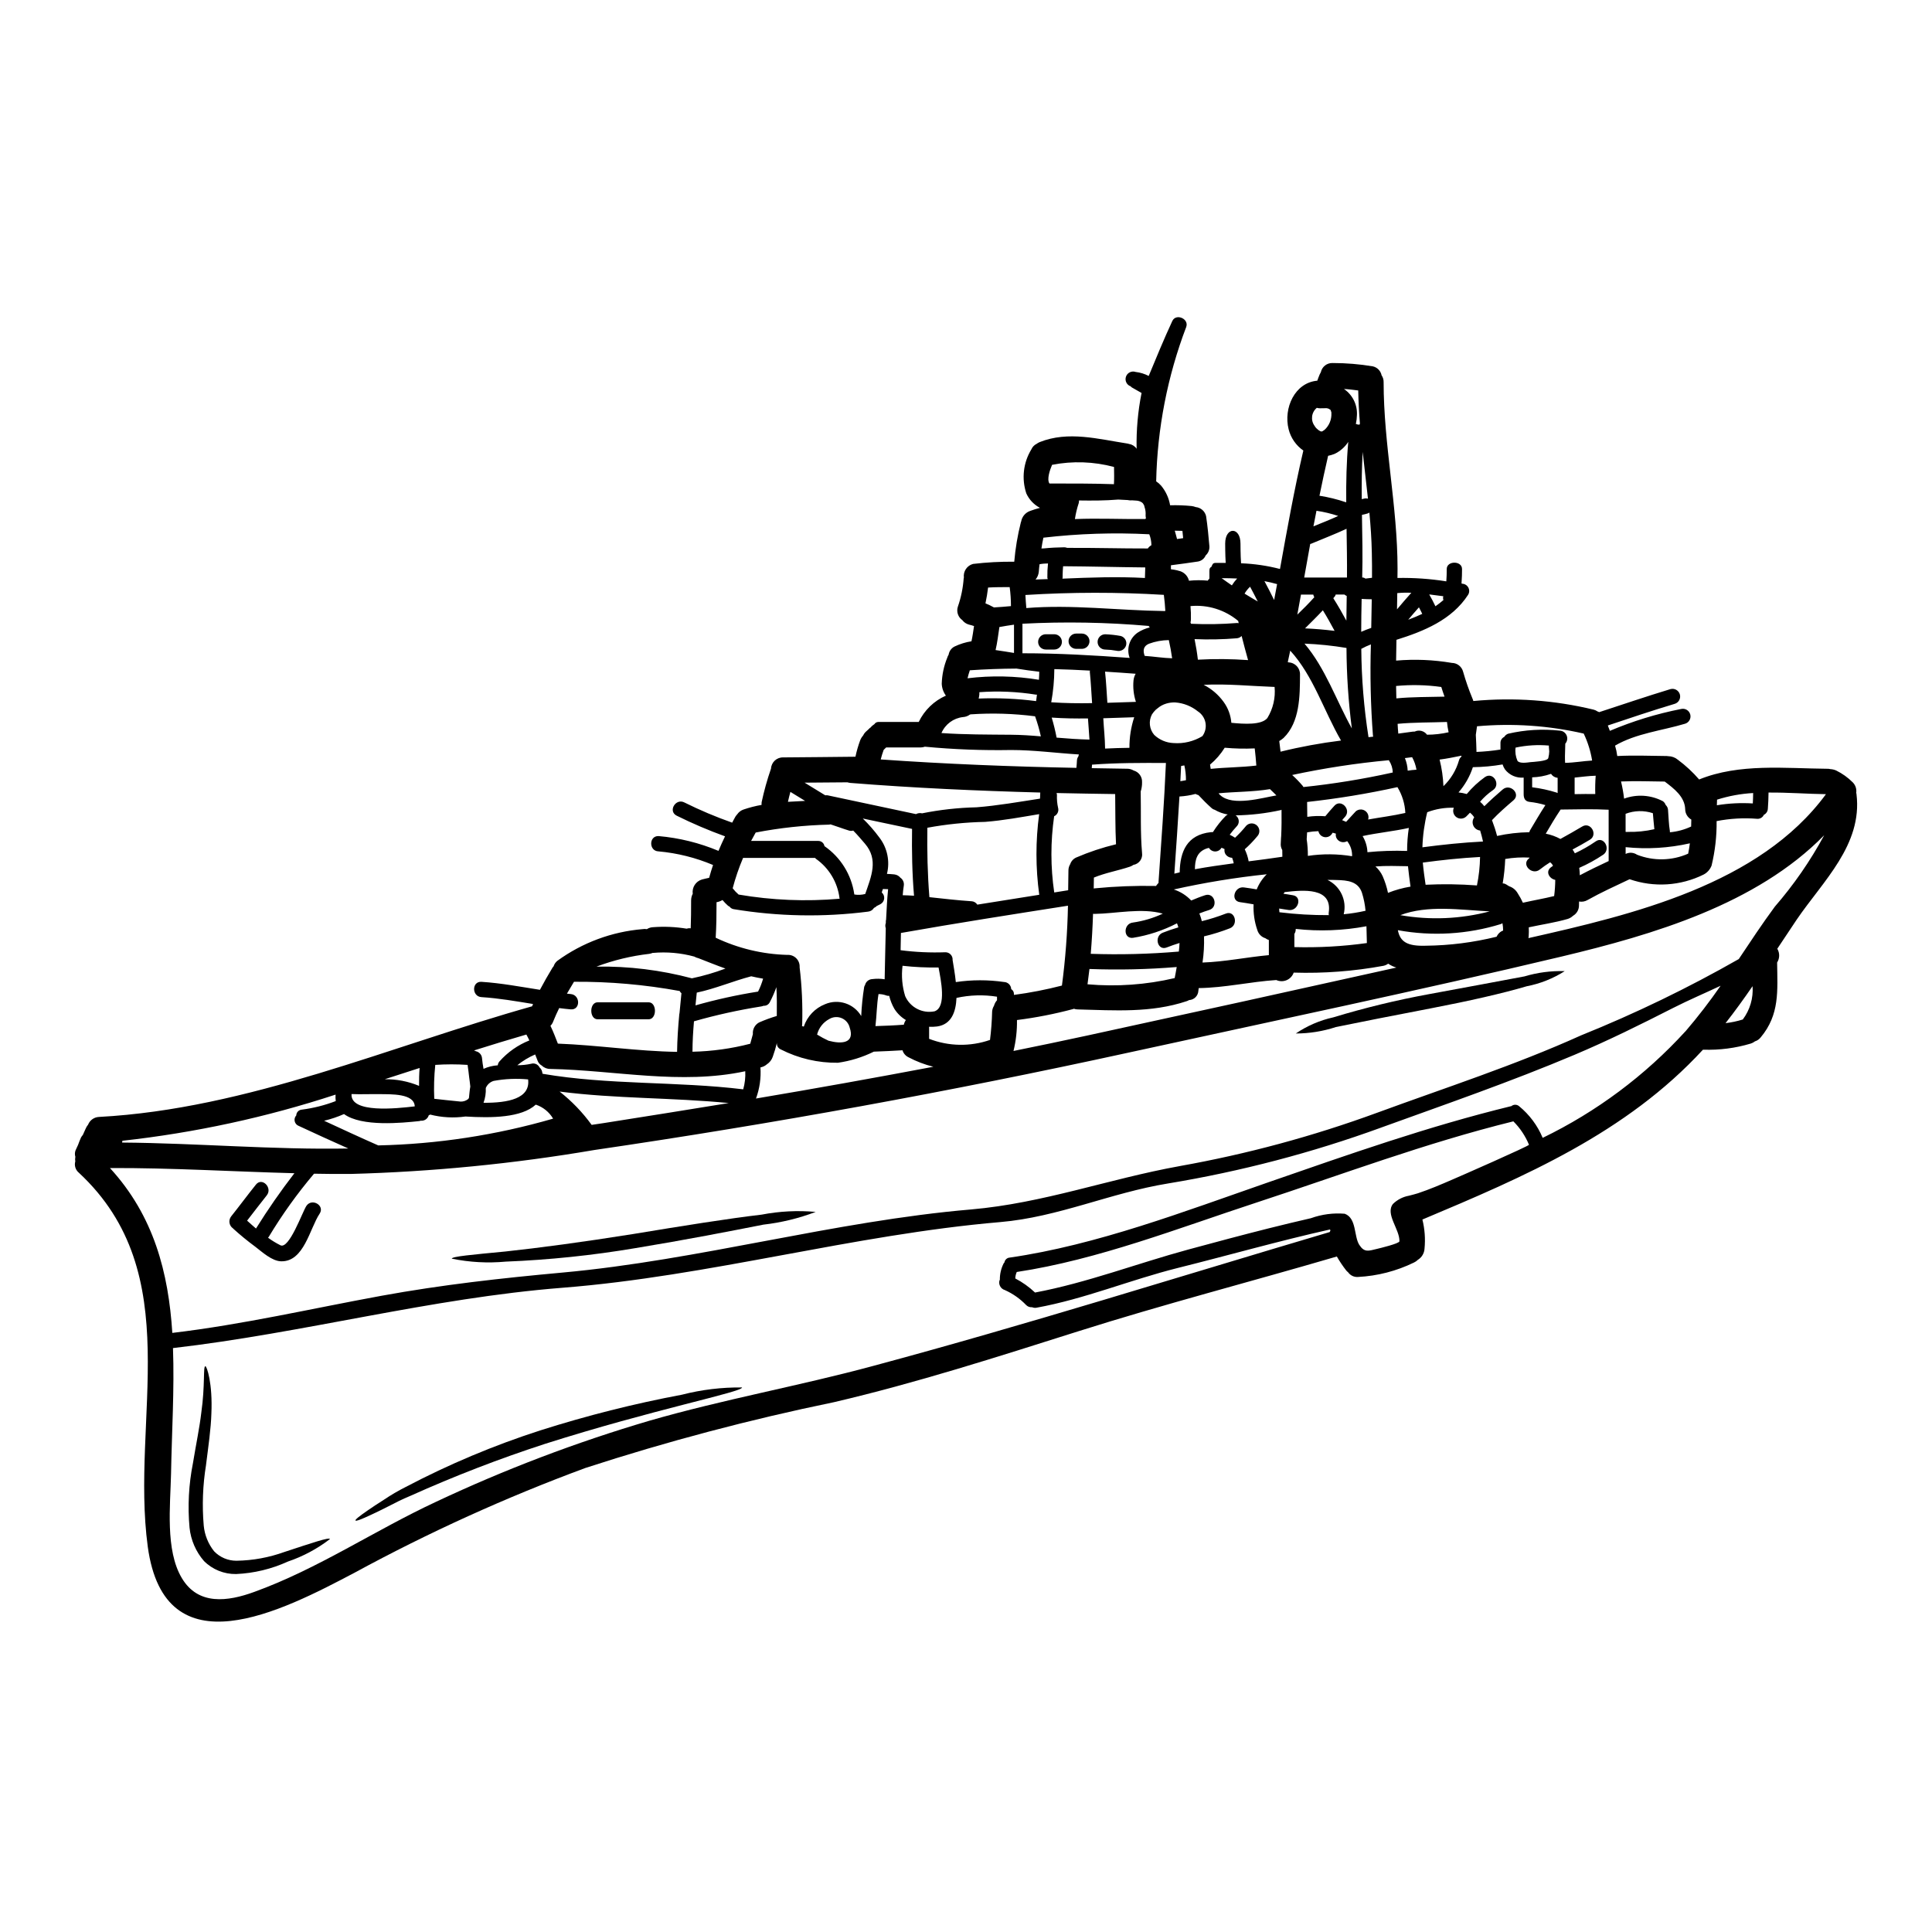 <?xml version="1.0" encoding="UTF-8"?>
<!-- Uploaded to: SVG Repo, www.svgrepo.com, Generator: SVG Repo Mixer Tools -->
<svg fill="#000000" width="800px" height="800px" version="1.1" viewBox="144 144 512 512" xmlns="http://www.w3.org/2000/svg">
 <g>
  <path d="m496.26 252.38c-0.215-0.098-0.445-0.168-0.676-0.207-0.18 0.023-1.18 0-1.441 0.023v0.004c-0.398 0.031-0.797-0.008-1.18-0.117-1.43 1.188-1.684 3.281-0.586 4.777 0.145 0.27 0.336 0.516 0.566 0.719 0.195 0.145 0.383 0.305 0.562 0.473 0.148 0.07 0.289 0.152 0.422 0.246 0.09 0.023 0.18 0.023 0.246 0.043h0.141c0.055-0.016 0.109-0.039 0.156-0.066 0.223-0.133 0.492-0.34 0.539-0.359l0.004 0.004c1.23-1.121 1.898-2.731 1.82-4.394v-0.176-0.047c-0.043-0.18-0.098-0.352-0.16-0.52-0.027-0.055-0.055-0.109-0.086-0.16-0.023-0.043-0.07-0.066-0.113-0.109-0.043 0.023-0.328-0.133-0.215-0.133zm139.73 102.09c1.641 13.418-8.918 23.059-15.855 33.254-1.707 2.543-3.422 5.117-5.117 7.68 0 0.02 0 0.02-0.023 0.043h0.004c0.027 0.023 0.051 0.055 0.066 0.09 0.613 1.113 0.57 2.469-0.109 3.543v0.023c0.09 7.449 0.719 13.777-4.367 19.832h-0.004c-0.383 0.492-0.91 0.852-1.508 1.035-0.328 0.262-0.703 0.461-1.105 0.586-4.055 1.215-8.285 1.762-12.516 1.625h-0.156c-20.309 22.066-47.23 33.617-74.348 45.008 0.625 2.523 0.816 5.133 0.562 7.723-0.07 1.211-0.727 2.312-1.758 2.949-0.301 0.297-0.652 0.543-1.039 0.723-4.637 2.262-9.68 3.562-14.832 3.824-1.043 0.078-2.043-0.402-2.637-1.258-0.184-0.137-0.352-0.297-0.492-0.473-0.914-1.172-1.742-2.406-2.481-3.691-22.828 6.691-45.887 12.648-68.559 19.832-21.41 6.777-42.848 13.668-64.711 18.777-22.277 4.586-44.285 10.41-65.914 17.449-21 7.766-41.414 17.027-61.086 27.719-19.203 10.133-50.344 26.32-54.848-6.91-4.594-34.043 10.629-72.23-18.258-99.07-0.887-0.73-1.258-1.914-0.945-3.016-0.027-0.164-0.043-0.332-0.047-0.496 0-0.246 0.047-0.473 0.066-0.699v-0.004c-0.176-0.559-0.16-1.156 0.047-1.707 0.199-0.473 0.43-0.969 0.672-1.465 0.227-0.652 0.496-1.309 0.789-1.969v0.004c0.129-0.238 0.289-0.457 0.473-0.656 0.246-0.539 0.496-1.059 0.695-1.551 0.168-0.426 0.402-0.824 0.695-1.18 0.484-1.203 1.633-2.008 2.93-2.047 39.402-2.117 77.094-18.734 114.74-29.316 0.07-0.203 0.156-0.395 0.246-0.609-4.547-0.742-9.055-1.531-13.664-1.824-2.59-0.156-2.613-4.211 0-4.055 5.223 0.34 10.336 1.309 15.492 2.117 1.059-2.004 2.184-3.965 3.352-5.902h0.004c0.082-0.113 0.172-0.227 0.27-0.332 0.184-0.578 0.535-1.09 1.012-1.465 6.602-4.797 14.387-7.691 22.52-8.375 0.391-0.07 0.789-0.07 1.18 0 0.477-0.309 1.027-0.488 1.598-0.516 2.992-0.23 6-0.098 8.961 0.391 0.34-0.117 0.703-0.152 1.059-0.109 0.09-2.344 0.109-4.723 0.109-7.41h0.004c0-0.605 0.145-1.199 0.426-1.73-0.234-1.691 0.801-3.297 2.434-3.785 0.629-0.18 1.281-0.293 1.914-0.449 0.316-1.125 0.652-2.273 1.035-3.402v0.004c-4.598-1.941-9.465-3.156-14.434-3.606-2.609-0.066-2.609-4.144 0-4.055 5.461 0.48 10.816 1.801 15.875 3.918 0.543-1.305 1.125-2.586 1.734-3.848v-0.004c-4.371-1.582-8.648-3.406-12.812-5.473-2.363-1.18-0.293-4.684 2.027-3.512v0.004c4.109 2.043 8.344 3.832 12.676 5.356 0.297-0.516 0.543-1.059 0.836-1.551h-0.004c0.156-0.238 0.328-0.465 0.52-0.676 0.41-0.594 1.004-1.039 1.691-1.262 1.547-0.523 3.137-0.934 4.75-1.215-0.016-0.25-0.008-0.496 0.02-0.742 0.641-2.984 1.461-5.926 2.457-8.809 0-0.02 0-0.043 0.023-0.043 0.082-1.703 1.512-3.035 3.219-2.992 6.391-0.023 12.766-0.133 19.16-0.18v-0.004c0.305-1.461 0.719-2.898 1.234-4.297 0.18-0.48 0.445-0.926 0.789-1.309 0.152-0.34 0.367-0.656 0.629-0.922l0.789-0.719c0.023 0 0.812-0.855 0.395-0.293h-0.004c0.332-0.426 0.73-0.793 1.184-1.082 0.211-0.348 0.582-0.566 0.988-0.586h10.766-0.004c1.492-3.109 4.047-5.586 7.203-6.981-0.672-0.918-1.055-2.012-1.102-3.148 0.07-2.375 0.566-4.715 1.465-6.914 0.078-0.277 0.199-0.543 0.359-0.785 0.145-0.926 0.719-1.73 1.555-2.16 1.426-0.684 2.941-1.152 4.5-1.398 0.293-1.328 0.473-2.68 0.676-4.031-0.395-0.133-0.812-0.27-1.375-0.395h0.004c-0.691-0.191-1.301-0.605-1.734-1.18-1.129-0.793-1.605-2.231-1.184-3.543 0.848-2.434 1.367-4.969 1.551-7.539 0.023-0.07 0.023-0.113 0.047-0.18l0.004-0.004c-0.215-1.645 0.824-3.195 2.43-3.625 3.625-0.43 7.269-0.625 10.918-0.586 0.297-3.5 0.879-6.973 1.738-10.379 0-0.09 0.066-0.156 0.09-0.246 0.219-1.336 1.164-2.438 2.453-2.859 0.836-0.316 1.688-0.562 2.543-0.789v0.004c-1.602-0.836-2.879-2.184-3.625-3.828-1.293-3.894-0.809-8.16 1.328-11.66 0.277-0.652 0.781-1.18 1.418-1.488 0.242-0.184 0.508-0.332 0.785-0.449 7.586-3.039 15.625-0.789 23.367 0.395h0.004c0.133 0.023 0.266 0.062 0.391 0.113 0.793 0.129 1.496 0.586 1.938 1.258-0.102-4.961 0.336-9.922 1.309-14.789-0.855-0.473-1.711-0.969-2.566-1.465-0.125-0.074-0.234-0.176-0.316-0.297-1.055-0.359-1.613-1.508-1.25-2.562 0.359-1.051 1.508-1.613 2.562-1.25 1.207 0.141 2.383 0.5 3.465 1.059 2.023-4.883 4.031-9.77 6.258-14.562 0.969-2.094 4.461-0.605 3.691 1.555h0.004c-4.984 13.086-7.68 26.934-7.973 40.934 0.484 0.324 0.922 0.711 1.309 1.145 1.242 1.492 2.066 3.289 2.383 5.203 1.91-0.055 3.82 0.012 5.719 0.203 0.363 0.047 0.719 0.137 1.059 0.27 1.344 0.125 2.457 1.094 2.758 2.41 0.395 2.656 0.652 5.336 0.879 8.016l-0.004-0.004c0.051 0.906-0.312 1.785-0.988 2.391-0.359 0.855-1.133 1.469-2.047 1.621-2.391 0.34-4.75 0.695-7.16 0.988v1.059c0.535 0.059 1.07 0.148 1.598 0.273 0.133 0.027 0.266 0.062 0.395 0.113 1.371 0.258 2.465 1.297 2.789 2.656 1.668-0.176 3.352-0.184 5.023-0.023-0.066-0.18 0.395-0.395 0.395-0.629v-1.309c0-0.879-0.09-1.422 0.52-1.711 0.293-0.605 0.293-1.059 1.18-1.059h2.613c-0.137-2.047-0.137-5.117-0.137-5.117 0-4.504 4.055-4.504 4.055 0 0 0 0 3.195 0.156 5.223 3.481 0.129 6.938 0.633 10.312 1.508 1.891-10.492 3.758-20.984 6.191-31.387-1.938-1.344-3.324-3.344-3.898-5.629-1.418-5.609 1.621-12.363 7.59-12.879 0.203-0.543 0.395-1.105 0.629-1.645 0.094-0.207 0.199-0.41 0.316-0.605 0.309-1.473 1.645-2.504 3.148-2.434 3.559 0 7.113 0.293 10.625 0.879 1.172 0.262 2.082 1.184 2.324 2.363 0.367 0.535 0.555 1.172 0.539 1.82 0 16.57 3.691 32.828 3.691 49.445 0 0.812-0.023 1.645-0.023 2.453 4.336-0.082 8.668 0.219 12.949 0.898 0.086-1.102 0.109-2.203 0.109-3.262 0-2.25 4.055-2.25 4.055 0 0 1.078-0.023 2.434-0.137 3.805 0.047 0.039 0.102 0.07 0.16 0.086 0.691 0.02 1.324 0.406 1.648 1.02 0.328 0.609 0.297 1.352-0.074 1.934-4.301 6.621-11.711 9.637-18.98 11.91-0.047 1.848-0.07 3.668-0.09 5.512 4.93-0.43 9.891-0.223 14.77 0.609 1.422 0.012 2.652 0.984 2.996 2.363 0.688 2.406 1.512 4.773 2.473 7.082 0.098 0.211 0.176 0.43 0.23 0.656 10.688-1.008 21.469-0.234 31.902 2.293 0.359 0.098 0.703 0.258 1.016 0.473 0.152 0.047 0.305 0.109 0.445 0.18 6.297-2.051 12.543-4.188 18.871-6.102v0.004c1.082-0.301 2.199 0.332 2.5 1.414 0.297 1.082-0.336 2.203-1.418 2.5-5.949 1.777-11.809 3.758-17.676 5.719l0.539 1.422c6.074-2.578 12.395-4.516 18.867-5.789 1.062-0.262 2.137 0.371 2.43 1.422 0.293 1.055-0.305 2.148-1.344 2.473-6.148 1.848-12.988 2.543-18.578 5.809v0.004c0.273 0.898 0.469 1.82 0.586 2.754 4.394-0.223 8.758-0.043 13.125 0 0.133 0.004 0.266 0.016 0.395 0.043 0.93 0.008 1.832 0.344 2.543 0.945 2.062 1.527 3.953 3.281 5.633 5.227 10.629-4.328 22.785-2.93 34.02-2.836v-0.004c0.25-0.004 0.5 0.027 0.742 0.094 0.527 0.027 1.047 0.148 1.531 0.355 1.648 0.805 3.144 1.875 4.438 3.176 0.711 0.73 1.043 1.75 0.898 2.758 0.016 0.113 0.062 0.242 0.086 0.359zm-21.684 29.855v-0.004c5.059-5.824 9.461-12.191 13.129-18.977-17.969 18.324-45.348 26.371-69.598 32.152-38.277 9.117-76.891 17.176-115.35 25.586-46.672 10.191-93.66 18.754-140.96 25.68-21.363 3.644-42.957 5.766-64.621 6.348-3.219 0.023-6.465 0-9.684-0.066-4.453 5.262-8.473 10.871-12.023 16.777-0.066 0.09-0.133 0.109-0.176 0.18 1.035 0.758 2.137 1.426 3.285 2.004 2.316 1.18 5.809-8.781 6.887-10.426 1.441-2.16 4.957-0.133 3.516 2.051-2.637 3.938-4.121 12.766-10.203 12.629-2.434-0.047-5.066-2.5-6.863-3.871-2.027-1.492-3.973-3.086-5.832-4.777-0.023 0-0.023-0.043-0.043-0.066-0.508-0.34-0.852-0.875-0.949-1.477-0.098-0.602 0.059-1.215 0.43-1.699 2.227-2.789 4.328-5.648 6.574-8.441 1.621-2.047 4.484 0.836 2.863 2.863-1.754 2.203-3.469 4.457-5.203 6.691 0.789 0.695 1.531 1.395 2.363 2.094l-0.008-0.004c3.148-5.051 6.543-9.945 10.18-14.656-16.281-0.43-32.582-1.441-48.883-1.375 11.664 12.699 15.512 27.762 16.531 43.691 18.758-2.227 36.859-6.438 55.434-9.84 16.074-2.93 31.68-4.66 47.938-6.148 36.359-3.309 71.938-13.621 108.3-16.727 19.184-1.668 36.434-8.086 55.254-11.484v-0.004c17.828-3.172 35.348-7.906 52.348-14.137 18.035-6.621 36.543-12.594 54.062-20.512 14.371-5.789 28.332-12.543 41.789-20.219 3.102-4.652 6.184-9.312 9.52-13.84zm13.594-29.859c-4.859-0.066-10.062-0.473-15.219-0.43-0.023 1.422-0.066 2.883-0.18 4.277l-0.004 0.004c-0.023 0.695-0.43 1.32-1.055 1.621-0.301 0.672-0.98 1.09-1.711 1.059-3.613-0.297-7.254-0.09-10.809 0.605 0.043 3.965-0.402 7.922-1.332 11.777-0.387 1.031-1.137 1.879-2.113 2.387-6.106 3.027-13.172 3.473-19.613 1.238-3.758 1.777-7.543 3.492-11.145 5.512-0.676 0.402-1.477 0.539-2.25 0.395 0 0.336-0.023 0.672-0.023 0.988v-0.004c0.023 1.152-0.578 2.223-1.574 2.797-0.414 0.395-0.914 0.688-1.461 0.852-3.379 0.969-6.844 1.465-10.27 2.207v0.004c0.039 0.801 0.031 1.605-0.023 2.406-0.008 0.152-0.031 0.305-0.066 0.449 27.59-6.215 61.25-14.188 78.848-38.145zm-19.387 2.453c0.043-0.922 0.09-1.824 0.09-2.754-3.25 0.176-6.465 0.766-9.566 1.754-0.023 0.496-0.047 0.988-0.047 1.484 3.141-0.52 6.332-0.68 9.512-0.484zm-2.656 57.258c1.902-2.531 2.824-5.668 2.59-8.828-2.297 3.332-4.66 6.621-7.16 9.797 1.551-0.18 3.082-0.504 4.57-0.969zm-15.195 3.148c3.312-3.867 6.422-7.902 9.32-12.09-4.164 1.969-8.441 3.781-12.52 5.852-8.625 4.394-17.289 8.691-26.207 12.453-16.773 7.086-34.09 13.078-51.246 19.285v0.004c-18.328 6.672-37.234 11.629-56.477 14.805-15.246 2.477-29.023 8.914-44.477 10.234-38.965 3.328-77.023 14.344-116.02 17.406-34.945 2.754-68.488 11.977-103.19 15.984 0.395 10.922-0.316 22.203-0.516 33.324-0.18 8.309-1.574 20.219 2.859 27.625 4.328 7.297 12.16 6.238 19.184 3.672 16.887-6.102 31.973-16.348 48.203-23.891l0.004-0.004c18.238-8.586 37.109-15.758 56.445-21.453 19.637-5.676 39.754-9.234 59.434-14.562 40.504-10.875 80.688-23.551 120.93-35.461 0.051-0.137 0.109-0.27 0.184-0.395-0.027-0.098-0.055-0.199-0.094-0.293-13.578 3.043-26.863 6.844-40.348 10.203-12.594 3.148-24.656 8.219-37.441 10.535-0.398 0.074-0.812 0.027-1.18-0.133-0.578 0.055-1.148-0.152-1.559-0.562-1.613-1.684-3.539-3.039-5.668-3.988-1.066-0.32-1.688-1.422-1.418-2.5 0.02-0.066 0.086-0.133 0.109-0.223-0.02-1.527 0.336-3.035 1.035-4.394 0.051-0.074 0.109-0.145 0.18-0.199 0.109-0.703 0.691-1.234 1.398-1.285 23.102-3.332 46.402-12.273 68.398-19.906 21.453-7.434 42.43-14.852 64.469-20.223h0.066c0.594-0.5 1.461-0.5 2.051 0 2.746 2.242 4.894 5.125 6.258 8.398 14.285-6.922 27.117-16.496 37.82-28.219zm1.508-54.266c0.023-0.629 0.023-1.234 0.043-1.867-0.996-0.562-1.613-1.613-1.621-2.754-0.109-3.285-2.926-5.43-5.422-7.316-3.871-0.047-7.723-0.18-11.574-0.023h-0.004c0.363 1.5 0.633 3.019 0.809 4.551 3.367-1.238 7.094-0.992 10.27 0.672 0.348 0.242 0.605 0.59 0.746 0.992 0.367 0.34 0.594 0.809 0.629 1.309 0.156 1.891 0.18 3.781 0.496 5.652v-0.004c0.008 0.098 0.008 0.195 0 0.293 1.945-0.176 3.848-0.688 5.617-1.52zm-0.789 7.184c0.18-0.902 0.34-1.824 0.453-2.754-5.582 1.262-11.332 1.605-17.023 1.016v1.797c0.969-0.48 2.121-0.402 3.019 0.207 4.375 1.719 9.258 1.621 13.559-0.281zm-8.957-6.484c-0.156-1.422-0.273-2.836-0.395-4.254-2.356-0.781-4.906-0.723-7.227 0.16v4.793c0.156 0 0.316 0.023 0.473 0.023 0.047 0 0.066-0.023 0.09-0.023 2.375 0.059 4.75-0.18 7.066-0.715zm-12.113 8.441-0.004-13.613c-4.231-0.223-8.465-0.09-12.723-0.047-1.398 2.074-2.68 4.234-3.938 6.394l0.004 0.004c1.355 0.266 2.66 0.738 3.875 1.395 1.938-1.082 3.871-2.141 5.762-3.289 2.231-1.375 4.277 2.141 2.051 3.492-1.508 0.926-3.039 1.754-4.594 2.59 0.227 0.32 0.43 0.656 0.605 1.012 1.922-0.891 3.766-1.945 5.512-3.148 2.117-1.555 4.121 1.969 2.051 3.488v-0.004c-2.023 1.363-4.164 2.543-6.398 3.516 0.09 0.652 0.141 1.312 0.156 1.969 2.512-1.34 5.078-2.578 7.644-3.769zm-3.543-17.762h-0.004c-0.051-1.621-0.016-3.246 0.113-4.863-1.867 0.043-3.734 0.316-5.582 0.496v4.387c1.836-0.035 3.664-0.059 5.484-0.035zm-0.836-8.871c-0.398-2.481-1.148-4.891-2.231-7.16-9.266-2.129-18.809-2.781-28.277-1.934-0.09 0.738-0.199 1.508-0.316 2.269 0.09 1.488 0.133 2.996 0.18 4.527 2.129-0.09 4.25-0.297 6.352-0.629v-1.676c-0.035-0.715 0.363-1.379 1.012-1.688 0.238-0.391 0.602-0.684 1.035-0.836 4.477-1.043 9.098-1.316 13.668-0.809 0.797 0.035 1.504 0.523 1.816 1.262 0.312 0.734 0.176 1.582-0.352 2.184-0.023 1.18-0.047 2.231-0.09 3.285 0 0.609 0 1.18 0.043 1.801 2.406-0.031 4.766-0.477 7.176-0.613zm-9.141 8.625v-4.055c-0.715-0.066-1.363-0.457-1.754-1.059-1.609 0.566-3.297 0.879-5 0.926v2.633c2.191 0.27 4.352 0.738 6.461 1.398 0.105 0.039 0.207 0.086 0.309 0.141zm-0.926 27.289c0.184-1.43 0.281-2.863 0.297-4.305-1.512-0.27-2.68-2.117-1.18-3.309 0.184-0.156 0.379-0.297 0.586-0.426-0.176-0.367-0.438-0.684-0.77-0.926-0.953 0.594-1.875 1.238-2.754 1.938-2.027 1.598-4.934-1.309-2.883-2.93 0.082-0.074 0.156-0.156 0.227-0.246-2.168-0.129-4.348-0.008-6.488 0.363-0.086 2.172-0.312 4.336-0.672 6.481h0.109c0.629 0 1.148 0.52 1.598 0.742v0.004c0.969 0.316 1.777 0.98 2.277 1.867 0.52 0.797 0.977 1.633 1.371 2.5 2.777-0.625 5.551-1.098 8.285-1.77zm-1.309-38.457c-0.043-0.395-0.043-0.762-0.086-1.125l0.004-0.004c-0.012-0.105-0.012-0.211 0-0.312-2.953-0.262-5.93-0.078-8.828 0.539-0.16 1.184 0.012 2.394 0.492 3.488 0.562 0.836 2.656 0.453 3.469 0.363 0.719-0.07 4.461-0.227 4.703-1.059 0.164-0.625 0.25-1.266 0.266-1.91zm-5.156 21.145c1.375-2.297 2.703-4.594 4.144-6.801l0.004-0.004c-1.367-0.414-2.769-0.699-4.188-0.855-1.102-0.113-1.574-0.836-1.574-2.027v-4.406c-1.918 0.168-3.785-0.652-4.957-2.18-0.27-0.406-0.48-0.844-0.629-1.309-2.602 0.449-5.234 0.691-7.871 0.723-0.809 2.461-2.102 4.738-3.809 6.691 0.742 0.078 1.473 0.223 2.184 0.426 1.418-1.711 3.055-3.234 4.863-4.523 2.207-1.441 4.234 2.07 2.051 3.512v-0.004c-1.254 0.871-2.391 1.898-3.379 3.062 0.414 0.355 0.793 0.754 1.129 1.184 1.574-1.551 3.195-3.016 4.863-4.438 1.969-1.688 4.859 1.148 2.859 2.863-2.004 1.711-3.938 3.402-5.695 5.266h-0.004c0.527 1.371 0.98 2.766 1.352 4.188 2.805-0.617 5.664-0.949 8.535-0.988 0.035-0.137 0.082-0.27 0.141-0.398zm-0.199 83.215v-0.004c-0.957-2.324-2.363-4.434-4.144-6.211-23.281 5.738-45.266 14.047-68.02 21.504-20.648 6.758-42.004 15.156-63.586 18.418-0.238 0.539-0.371 1.121-0.395 1.711 1.91 0.996 3.676 2.254 5.242 3.734 13.777-2.59 27.086-7.723 40.598-11.391 7.051-1.914 14.117-3.805 21.188-5.586 3.762-0.945 7.539-1.852 11.328-2.723 2.867-1.031 5.922-1.434 8.957-1.18 3.199 1.18 2.391 5.992 3.871 8.266 1.332 2.047 2.41 1.598 4.723 1.035 0.648-0.156 5.875-1.398 5.902-2.004 0.09-3.176-3.824-7.227-1.707-9.906h0.004c1.152-1.125 2.621-1.879 4.207-2.164 0.859-0.223 1.688-0.43 2.391-0.652 3.106-1.035 6.102-2.316 9.117-3.625 1.719-0.727 20.34-8.902 20.34-9.242zm-7.25-56.605c0.129-0.07 0.262-0.129 0.395-0.18-0.004-0.648-0.062-1.297-0.18-1.934-0.133 0.09-0.277 0.164-0.43 0.223-8.832 2.727-18.195 3.285-27.289 1.621 0.609 3.106 2.523 4.277 7.43 4.117h0.004c6.312-0.066 12.598-0.867 18.73-2.383 0.281-0.629 0.758-1.148 1.355-1.48zm-4.934-23.754c-0.199-0.945-0.473-1.969-0.762-2.926-0.785-0.074-1.473-0.566-1.801-1.289-0.324-0.719-0.238-1.562 0.227-2.203-0.301-0.473-0.68-0.891-1.125-1.238-0.34 0.363-0.672 0.719-1.035 1.059-0.723 0.637-1.789 0.688-2.57 0.121-0.777-0.566-1.059-1.598-0.672-2.484-2.402-0.078-4.801 0.324-7.047 1.184-0.75 3.043-1.18 6.16-1.281 9.297 5.348-0.703 10.703-1.266 16.086-1.535zm-1.613 11.625c0.512-2.481 0.789-5.008 0.828-7.543-5.09 0.273-10.133 0.812-15.172 1.488 0.176 1.969 0.449 3.938 0.738 5.875 4.535-0.223 9.078-0.164 13.605 0.18zm-4.109-34.141v-0.246c-1.934 0.395-3.848 0.789-5.785 1.035 0.578 2.309 0.922 4.668 1.016 7.047 1.953-1.875 3.375-4.238 4.121-6.844 0.102-0.391 0.328-0.738 0.648-0.992zm7.523 41.02c-7.836-0.395-16.461-1.754-23.707 0.992l-0.004 0.004c7.883 1.379 15.973 1.035 23.707-1.008zm-10.922-47.473c-0.199-0.898-0.344-1.809-0.43-2.727-4.367 0.156-8.738 0.086-13.082 0.492 0.047 0.859 0.09 1.711 0.18 2.59 1.262-0.176 2.547-0.34 3.805-0.516h0.004c0.18-0.02 0.359-0.027 0.539-0.023 1.148-0.539 2.516-0.188 3.266 0.836 1.926-0.004 3.844-0.223 5.719-0.652zm-1.375-35.031h0.004c-0.125-0.328-0.133-0.684-0.027-1.016-1.238-0.156-2.453-0.336-3.668-0.473-0.023 0-0.023 0.023-0.047 0.047 0.586 1.012 1.125 2.027 1.621 3.082 0.738-0.508 1.445-1.059 2.121-1.645zm0.293 25.586c-0.316-0.855-0.586-1.711-0.855-2.547v-0.004c-3.969-0.559-7.988-0.648-11.98-0.266 0.023 1.102 0.047 2.203 0.07 3.285 4.258-0.414 8.512-0.344 12.766-0.461zm-5.902-21.93c-0.273-0.586-0.586-1.18-0.879-1.73-0.969 1.078-1.918 2.184-2.836 3.285 1.246-0.469 2.481-0.984 3.699-1.547zm-1.531 41.293v-0.004c-0.199-1.16-0.586-2.277-1.152-3.309-0.629 0.086-1.281 0.176-1.914 0.242l0.004 0.004c0.434 1.062 0.684 2.188 0.738 3.332 0.766-0.129 1.535-0.215 2.309-0.258zm-1.355-46.875v-0.004c-1.246-0.062-2.492-0.031-3.734 0.086-0.023 1.422-0.047 2.863-0.066 4.301 1.219-1.473 2.504-2.934 3.785-4.375zm-0.223 77.859c-0.246-1.801-0.496-3.602-0.672-5.402-2.887-0.047-5.766-0.156-8.625 0.066v-0.004c0.805 0.715 1.457 1.586 1.91 2.566 0.625 1.422 1.102 2.91 1.418 4.434 1.918-0.762 3.914-1.316 5.953-1.652zm-0.902-9.445v-0.004c0-2.043 0.152-4.082 0.453-6.102-4.055 0.902-8.195 1.281-12.25 2.16 0.785 1.293 1.227 2.766 1.285 4.277 3.492-0.348 7.008-0.461 10.516-0.336zm-0.473-10.062v-0.008c-0.109-2.422-0.832-4.777-2.094-6.844-7.902 1.738-15.891 3.051-23.934 3.934 0.023 1.309 0.023 2.613 0.047 3.938 1.578-0.234 3.18-0.289 4.773-0.156 0.762-0.949 1.574-1.852 2.387-2.754 1.73-1.969 4.57 0.922 2.863 2.883-0.273 0.297-0.543 0.586-0.789 0.902 0.363 0.133 0.719 0.293 1.059 0.449 0.859-0.898 1.645-1.848 2.5-2.723l-0.004-0.008c0.684-0.629 1.703-0.719 2.484-0.223 0.781 0.496 1.133 1.457 0.852 2.34 3.266-0.59 6.578-0.992 9.84-1.738zm-2.363 40.977v-0.008c-0.777-0.227-1.512-0.578-2.184-1.035-0.375 0.277-0.805 0.469-1.262 0.566-7.84 1.441-15.809 2.047-23.773 1.801-0.316 0.902-0.996 1.629-1.875 2.004s-1.875 0.359-2.742-0.035c-6.887 0.449-13.621 2.047-20.559 2.137-0.023 0.246-0.066 0.496-0.09 0.742-0.078 1.32-1.133 2.367-2.453 2.434-0.207 0.117-0.426 0.215-0.652 0.293-9.445 3.148-19.07 2.434-28.867 2.184-0.344 0-0.688-0.059-1.012-0.18-0.051 0.023-0.105 0.047-0.156 0.066-4.906 1.312-9.895 2.293-14.93 2.926 0.043 2.762-0.266 5.516-0.922 8.195 6.531-1.328 13.078-2.68 19.586-4.098 27.301-5.926 54.594-11.922 81.875-18zm-0.969-51.695 0.004-0.008c-0.027-1.129-0.371-2.227-0.992-3.172-0.012-0.031-0.027-0.062-0.043-0.09-8.613 0.797-17.168 2.106-25.625 3.918 0.992 0.898 1.922 1.859 2.789 2.879 0.066 0.113 0.133 0.203 0.199 0.316h0.004c7.949-0.832 15.848-2.117 23.652-3.852zm-6.426-9.371 1.238-0.137c-0.031-0.109-0.055-0.223-0.066-0.34-0.609-8.02-0.789-16.07-0.539-24.109-0.875 0.332-1.727 0.727-2.547 1.18 0.059 7.84 0.699 15.664 1.914 23.406zm0.926-42.242c0.023-2.207 0-4.387-0.047-6.598-0.066-3.582-0.316-7.137-0.648-10.695v0.004c-0.121 0.094-0.254 0.172-0.395 0.223-0.516 0.156-1.059 0.293-1.574 0.395 0.09 5.512 0.223 11.055 0.066 16.594h0.023c0.301-0.004 0.598 0.102 0.832 0.293 0.586-0.078 1.148-0.145 1.734-0.215zm-0.203 13.285c0.047-2.523 0.09-5.066 0.137-7.59-0.926 0-1.777-0.043-2.68-0.09-0.066 2.93-0.113 5.809-0.113 8.715 0.848-0.387 1.75-0.719 2.644-1.035zm-1.969-34.242c0.359-0.113 0.742-0.113 1.102 0-0.449-4.121-0.945-8.266-1.398-12.406-0.246 4.188-0.293 8.375-0.246 12.539 0.184-0.07 0.363-0.09 0.547-0.137zm0.812 117.76c-0.047-1.441-0.07-2.949-0.113-4.457h-0.004c-6.176 1.164-12.488 1.402-18.734 0.707 0.008 0.281-0.031 0.559-0.113 0.828-0.07 0.18-0.152 0.355-0.25 0.52v3.469c6.426 0.172 12.852-0.184 19.215-1.07zm-0.352-8.562c-0.145-1.613-0.461-3.203-0.945-4.75-1.016-3.039-3.805-3.328-6.734-3.398-0.789-0.023-1.598-0.047-2.41-0.023 3.406 1.633 5.203 5.43 4.301 9.098 1.949-0.184 3.879-0.492 5.789-0.926zm-1.598-128.83c0.043 0 0.066-0.246 0.113-0.246-0.246-2.883-0.395-5.902-0.453-8.805-1.258-0.156-2.523-0.336-3.781-0.395 2.254 1.531 3.559 4.117 3.441 6.844-0.02 0.824-0.117 1.648-0.289 2.457 0.199-0.066 0.363 0.133 0.586 0.133zm-1.969 114.38c0.055-1.449-0.41-2.867-1.309-4.004 0 0.02 0 0.02-0.023 0.02-0.965 0.551-2.195 0.223-2.754-0.742-0.219-0.383-0.289-0.832-0.203-1.262-0.293-0.09-0.562-0.18-0.855-0.246l-0.137 0.203c-0.406 0.715-1.219 1.102-2.035 0.965-0.812-0.137-1.457-0.766-1.609-1.578-1.004 0.027-2.004 0.133-2.992 0.316-0.023 0.609-0.066 1.215-0.113 1.801l-0.004 0.004c0.219 1.465 0.324 2.949 0.316 4.434 3.891-0.586 7.852-0.555 11.734 0.09zm-1.355-73.852c0.047-4.301-0.043-8.625-0.109-12.926-3.086 1.441-6.297 2.656-9.445 3.988-0.059 0.02-0.121 0.027-0.184 0.023-0.539 2.973-1.078 5.945-1.598 8.914zm-0.156 11.391c0.023-2.16 0.047-4.328 0.09-6.531v0.004c-0.223-0.078-0.43-0.199-0.605-0.359h-2.32c-0.031 0.164-0.102 0.316-0.199 0.449-0.137 0.18-0.297 0.34-0.43 0.52 1.238 1.938 2.367 3.914 3.445 5.918zm1.445 28.59c-0.91-7.074-1.383-14.191-1.418-21.324-3.68-0.617-7.394-1-11.125-1.148 5.547 6.519 8.375 14.992 12.543 22.473zm-1.484-59.973c-0.047-5.336 0.066-10.652 0.539-15.965-0.898 1.391-2.172 2.5-3.672 3.199-0.539 0.215-1.098 0.379-1.668 0.492-0.812 3.516-1.574 7.043-2.293 10.582 2.371 0.371 4.707 0.945 6.977 1.715 0.035-0.023 0.078-0.031 0.117-0.023zm-4.641 108.78c1.016-6.777-6.844-5.992-11.664-5.43-0.113 0.133-0.223 0.273-0.34 0.43 0.836 0.109 1.668 0.27 2.477 0.395 2.59 0.359 1.488 4.254-1.078 3.918-0.836-0.109-1.688-0.27-2.523-0.395 0.004 0.332 0.023 0.664 0.066 0.992 4.344 0.535 8.711 0.789 13.086 0.762-0.047-0.219-0.055-0.445-0.023-0.672zm1.555-74.664c-0.992-1.852-2.004-3.672-3.109-5.453-1.531 1.645-3.148 3.219-4.723 4.797 2.609 0.113 5.219 0.336 7.832 0.656zm-5.606-27.699c2.203-0.879 4.414-1.773 6.574-2.754v0.004c-1.879-0.625-3.809-1.086-5.769-1.375-0.266 1.398-0.539 2.75-0.805 4.125zm7.316 56.766c-4.551-7.836-7.34-17.137-13.465-23.824-0.223 1.016-0.43 2.027-0.652 3.043l0.223 0.066v0.004c1.727 0.07 3.074 1.516 3.019 3.242-0.023 5.629-0.023 12.594-4.367 16.797h-0.004c-0.348 0.301-0.727 0.57-1.125 0.809 0.133 0.945 0.223 1.891 0.34 2.812v0.004c5.281-1.301 10.633-2.285 16.031-2.953zm-7.086-37.988v0.004c-0.133-0.211-0.223-0.449-0.266-0.695h-3.266c-0.316 1.777-0.629 3.543-0.969 5.312 1.566-1.492 3.074-3.023 4.512-4.621zm-8.465 68.789c0-0.586 0-1.18-0.023-1.777v-0.004c-0.328-0.555-0.469-1.203-0.395-1.844 0.02-0.449 0.043-0.922 0.066-1.375 0.004-0.172 0.016-0.344 0.043-0.516 0.113-2.32 0.113-4.617 0.09-6.934-0.09 0.023-0.133 0.066-0.223 0.09-3.922 0.863-7.918 1.328-11.934 1.391 0.473 0.328 0.773 0.848 0.82 1.418 0.051 0.574-0.16 1.137-0.574 1.535-0.652 0.691-1.258 1.418-1.82 2.184 0.492 0.227 0.965 0.488 1.418 0.789 1.062-0.996 2.055-2.062 2.969-3.195 0.789-0.797 2.074-0.801 2.871-0.012s0.801 2.07 0.012 2.867c-1.008 1.215-2.106 2.352-3.285 3.402 0.492 1.008 0.844 2.086 1.035 3.195 2.996-0.383 5.969-0.766 8.93-1.215zm-2.184-68.02c0.27-1.422 0.539-2.836 0.789-4.234-1.102-0.316-2.227-0.582-3.352-0.789 0.906 1.641 1.742 3.336 2.578 5.023zm0.609 51.762c-0.562-0.562-1.125-1.125-1.711-1.664-4.504 0.742-9.098 0.672-13.617 1.102 0.109 0.133 0.223 0.293 0.359 0.43 0.023 0.02 0.066 0.043 0.09 0.066 3.293 3.062 11.266 0.652 14.879 0.066zm-2.398-20.508c1.512-2.465 2.184-5.356 1.914-8.238-6.297-0.223-12.539-0.879-18.797-0.562 2.098 1.066 3.91 2.617 5.289 4.527 1.184 1.621 1.891 3.539 2.051 5.539 3.305 0.328 8.004 0.645 9.543-1.266zm0.395 62.82v-3.992c-0.332-0.105-0.645-0.262-0.922-0.473-1.035-0.316-1.844-1.141-2.141-2.184-0.754-2.184-1.086-4.488-0.988-6.797-1.215-0.203-2.41-0.43-3.625-0.586-2.57-0.363-1.465-4.254 1.078-3.898 1.125 0.137 2.25 0.34 3.379 0.52 0.602-1.504 1.504-2.867 2.656-4.004-8.281 0.863-16.508 2.211-24.633 4.027 1.762 0.57 3.352 1.578 4.617 2.926 1.215-0.516 2.453-1.012 3.715-1.418 2.5-0.789 3.543 3.148 1.078 3.918-0.902 0.273-1.777 0.586-2.633 0.926 0.273 0.66 0.492 1.348 0.656 2.047 2.156-0.531 4.277-1.203 6.348-2.004 2.41-0.992 3.469 2.953 1.082 3.898v-0.004c-2.234 0.871-4.523 1.586-6.856 2.137 0.078 2.32-0.051 4.641-0.395 6.938 5.906-0.203 11.715-1.426 17.57-1.961zm-3.32-50.223c-0.109-1.508-0.246-3.039-0.426-4.547-2.652 0.125-5.309 0.062-7.953-0.18-1.051 1.691-2.363 3.203-3.891 4.481 0.043 0.395 0.133 0.738 0.18 1.125 4.031-0.418 8.105-0.398 12.09-0.879zm0.395-43.453c-0.652-1.309-1.352-2.633-2.047-3.938h-0.004c-0.574 0.531-1.066 1.148-1.461 1.824 1.18 0.746 2.352 1.418 3.519 2.098zm-2.582 15.508c-0.582-2.117-1.18-4.254-1.707-6.391v-0.004c-0.328 0.34-0.77 0.555-1.238 0.605-3.738 0.312-7.488 0.387-11.234 0.227 0.359 1.801 0.672 3.625 0.879 5.453v-0.004c4.43-0.246 8.875-0.207 13.301 0.113zm-2.496-9.793c-0.027-0.199-0.062-0.395-0.113-0.586-3.523-2.949-8.078-4.367-12.652-3.938 0.105 1.168 0.141 2.34 0.113 3.512 0 0.273-0.039 0.547-0.113 0.809l0.133 0.363c4.062 0.191 8.129 0.125 12.184-0.203 0.152-0.008 0.305 0.012 0.449 0.055zm-1.801-10.012c0.406-0.648 0.875-1.258 1.398-1.82-1.375-0.066-2.754-0.09-4.102-0.09 0.902 0.652 1.777 1.281 2.703 1.91zm0.496 73.652c-0.098-0.5-0.238-0.992-0.43-1.465-0.719-0.016-1.387-0.387-1.777-0.992-0.227-0.395-0.305-0.859-0.227-1.305-0.258-0.148-0.527-0.266-0.809-0.359-0.332 0.598-0.961 0.973-1.645 0.984-0.684 0.008-1.32-0.352-1.668-0.941-0.156 0.047-0.316 0.047-0.496 0.113-2.754 0.879-3.219 3.106-3.238 5.539 3.398-0.629 6.844-1.105 10.289-1.574zm-2.074-12.594c0.148-0.137 0.316-0.25 0.496-0.34-1.215-0.199-2.383-0.617-3.445-1.238-0.301-0.074-0.578-0.219-0.809-0.426-1.234-1.102-2.41-2.273-3.512-3.469-0.273-0.074-0.539-0.18-0.789-0.316-1.391 0.371-2.816 0.598-4.254 0.68-0.395 6.82-0.879 13.641-1.352 20.445l1.418-0.34c0.09-5.512 1.918-9.973 8.242-10.652 0.199-0.02 0.359 0 0.562-0.02 0.988-1.57 2.141-3.023 3.445-4.344zm-6.258-21.074c0.766-1.016 1.07-2.305 0.848-3.559-0.227-1.25-0.961-2.352-2.027-3.039-1.699-1.367-3.769-2.191-5.945-2.363-0.812-0.035-1.629 0.066-2.41 0.297-0.887 0.262-1.711 0.715-2.406 1.328-0.121 0.117-0.254 0.223-0.395 0.312-0.383 0.375-0.719 0.793-1.012 1.242-0.934 1.758-0.691 3.91 0.605 5.422 1.387 1.32 3.207 2.09 5.117 2.164 2.668 0.203 5.336-0.434 7.625-1.82zm-4.328 11.664v-0.043l-0.004-0.004c0.008-1.309-0.133-2.617-0.426-3.894-0.293 0.043-0.586 0.113-0.855 0.156-0.066 1.332-0.137 2.68-0.203 4.031 0.504-0.059 1-0.176 1.492-0.266zm-0.742-64.156c-0.066-0.652-0.133-1.281-0.199-1.938-0.676-0.023-1.355-0.047-2.027-0.047 0.199 0.742 0.426 1.465 0.605 2.207 0.547-0.074 1.086-0.164 1.625-0.23zm-1.145 109.55c0.09-0.762 0.156-1.508 0.18-2.273-1.148 0.363-2.273 0.742-3.379 1.18-2.434 0.992-3.469-2.93-1.082-3.898 1.355-0.539 2.754-1.012 4.144-1.418l0.004 0.004c-0.082-0.375-0.207-0.734-0.363-1.082-3.664 1.898-7.609 3.199-11.684 3.848-2.59 0.297-2.57-3.758 0-4.051 2.746-0.391 5.414-1.184 7.926-2.359-5.606-1.598-12.496 0-18.059 0.066-0.156 0-0.27-0.02-0.426-0.02-0.113 3.535-0.316 7.07-0.609 10.605v-0.004c7.785 0.266 15.582 0.066 23.348-0.598zm-1.102 7.027c0.156-0.836 0.363-1.848 0.539-2.93-7.691 0.633-15.414 0.809-23.125 0.52-0.156 1.352-0.336 2.699-0.516 4.055 7.738 0.684 15.535 0.129 23.102-1.645zm-0.676-84.75c-0.223-1.621-0.516-3.219-0.879-4.816v-0.004c-1.801 0.02-3.582 0.348-5.269 0.969-1.574 0.652-1.598 1.938-1.125 3.219 2.434 0.16 4.844 0.566 7.269 0.633zm-1.641 27.742c-6.531-0.023-13.059-0.047-19.59 0.449-0.023 0.297-0.043 0.609-0.066 0.926 3.148 0.043 6.297 0.109 9.387 0.156l-0.004-0.004c0.605 0.004 1.195 0.168 1.715 0.473 1.371 0.383 2.297 1.664 2.227 3.086 0.02 0.84-0.102 1.676-0.359 2.477 0.109 5.449-0.113 10.875 0.359 16.301 0.223 1.5-0.801 2.898-2.297 3.148-0.281 0.203-0.594 0.359-0.922 0.473-3.148 1.059-6.484 1.621-9.543 2.887-0.023 0.969-0.023 1.938-0.047 2.906l-0.004-0.004c0.082-0.027 0.164-0.043 0.25-0.047 5.402-0.527 10.832-0.738 16.258-0.629 0.223-0.293 0.449-0.586 0.695-0.855 0-0.07-0.047-0.113-0.023-0.203 0.723-10.512 1.508-21.012 1.961-31.543zm-0.477-40.246c0.105-0.031 0.211-0.047 0.316-0.051-0.066-1.418-0.223-2.836-0.395-4.254-12.219-0.742-24.469-0.73-36.688 0.035 0.066 1.145 0.137 2.293 0.246 3.465 12.066-0.988 24.363 0.633 36.5 0.789zm-3.379-17.453h0.004c-0.004-0.996-0.195-1.98-0.562-2.906-9.363-0.484-18.746-0.184-28.059 0.902-0.203 0.949-0.395 1.914-0.52 2.863 0.227 0 0.453-0.023 0.652-0.023 1.801-0.18 3.582-0.273 5.379-0.293h0.004c0.27 0 0.535 0.055 0.789 0.156 7.113-0.047 14.254 0.176 21.363 0.156 0.246-0.355 0.574-0.656 0.953-0.867zm-0.426 21.781c-0.113-0.121-0.211-0.25-0.293-0.395-11.125-0.973-22.301-1.168-33.453-0.586v7.828c9.477 0 19.004 0.539 28.414 1.234v0.004c-0.91-2.449-0.051-5.203 2.094-6.691 0.988-0.648 2.086-1.121 3.238-1.395zm-1.18-28.734c0.047-0.066 0.113-0.137 0.16-0.203-0.055-0.25-0.086-0.508-0.09-0.766 0.062-0.762-0.039-1.527-0.297-2.25-0.012-0.109-0.035-0.219-0.066-0.324-0.043-0.102-0.094-0.199-0.156-0.289-0.051-0.102-0.109-0.199-0.18-0.293-0.023 0-0.047-0.047-0.156-0.156-0.07-0.047-0.047-0.047-0.09-0.09-0.113-0.066-0.227-0.137-0.363-0.203l-0.109-0.066c-0.156-0.043-0.34-0.113-0.496-0.156l-0.363-0.066c-0.449-0.047-0.879-0.047-1.309-0.09l0.004-0.004c-0.109 0.02-0.223 0.027-0.336 0.023-0.273 0.004-0.547-0.027-0.809-0.09l-2.523-0.133c-3.469 0.293-6.934 0.293-10.402 0.242 0.008 0.234-0.016 0.469-0.07 0.699-0.461 1.379-0.797 2.793-1.012 4.231 6.195-0.254 12.469 0.059 18.672-0.016zm-0.109 15.645c0.023-0.945 0.043-1.867 0.09-2.812-7.25-0.066-14.523-0.27-21.773-0.316-0.133 1.398-0.133 3.019-0.133 3.019 0 0.09-0.047 0.18-0.047 0.273 7.301-0.312 14.594-0.582 21.867-0.176zm-9.953 33.062c2.523-0.066 5.047-0.156 7.57-0.246h-0.004c-0.605-1.844-0.82-3.789-0.633-5.719 0.066-0.609 0.258-1.199 0.562-1.73-2.699-0.203-5.402-0.395-8.129-0.562 0.023 0 0.023 0 0.023 0.043 0.301 2.723 0.414 5.469 0.613 8.195zm7.117 3.828-8.195 0.27c0.133 2.656 0.449 5.289 0.473 7.945v0.09c2.137-0.109 4.301-0.176 6.465-0.199l-0.008 0.004c-0.023-2.762 0.406-5.508 1.27-8.129zm-4.824 33.664c-0.223-4.438-0.156-8.871-0.223-13.305-5.156-0.07-10.336-0.16-15.535-0.273l-0.004 0.004c0.059 0.16 0.098 0.324 0.109 0.496-0.051 1.141 0.051 2.285 0.297 3.398 0.262 0.906-0.184 1.867-1.039 2.254-0.973 6.695-0.965 13.5 0.023 20.195 1.238-0.18 2.457-0.395 3.691-0.586 0.023-1.711 0.047-3.445 0.07-5.18-0.012-0.613 0.152-1.215 0.473-1.734 0.254-0.777 0.828-1.414 1.574-1.754 3.414-1.473 6.945-2.648 10.562-3.516zm-0.551-95.426c0.09-1.531 0.043-3.062 0.023-4.57v0.004c-5.359-1.434-10.977-1.629-16.418-0.566-0.582 1.375-1.441 3.824-0.695 4.953 5.691 0 11.391-0.02 17.09 0.18zm-16.621 57.797c3.606 0.246 7.231 0.297 10.832 0.227-0.203-2.754-0.316-5.562-0.609-8.332v0.004c0.004-0.102 0.02-0.199 0.047-0.293-3.148-0.18-6.297-0.316-9.445-0.395-0.016 2.949-0.293 5.891-0.824 8.789zm10.133 9.887c-0.109-1.871-0.27-3.738-0.395-5.609-3.195 0.047-6.414 0-9.613-0.223h0.004c0.523 1.746 0.961 3.523 1.301 5.312 2.918 0.25 5.801 0.453 8.703 0.52zm-2.926 4.438c0.023-0.172 0.066-0.336 0.137-0.496-5.969-0.363-11.934-1.18-17.945-1.18-7.637 0.137-15.273-0.156-22.875-0.879-0.383 0.133-0.781 0.203-1.184 0.203h-9.086c-0.199 0.199-0.426 0.426-0.648 0.629l-0.004 0.004c-0.305 0.832-0.566 1.68-0.785 2.543 17.223 1.215 34.586 1.895 51.852 2.231 0.066-0.676 0.137-1.355 0.156-2.027h0.004c0.02-0.371 0.152-0.73 0.379-1.027zm-4.367 60.746c0.926-7.019 1.461-14.086 1.598-21.164-14.77 2.316-29.52 4.617-44.266 7.227-0.023 1.512-0.047 3.043-0.09 4.574v-0.004c3.926 0.508 7.887 0.688 11.844 0.543 0.539-0.012 1.055 0.203 1.422 0.594 0.371 0.391 0.559 0.918 0.516 1.457 0.223 1.461 0.629 3.578 0.855 5.852h-0.004c4.234-0.629 8.535-0.637 12.77-0.023 1.039 0.027 1.875 0.855 1.914 1.891 0.449 0.262 0.723 0.742 0.719 1.262v0.273-0.004c4.289-0.566 8.535-1.395 12.723-2.477zm-3.691-111.86c-0.363 0.023-0.695 0.023-1.059 0.047-0.363 0.023-0.812 0.09-1.18 0.156-0.09 0.672-0.156 1.352-0.203 2.027h-0.004c-0.07 0.746-0.367 1.453-0.855 2.023 1.082-0.043 2.16-0.066 3.242-0.109h0.004c-0.062-0.121-0.102-0.258-0.117-0.395-0.02-1.25 0.035-2.504 0.172-3.75zm-2.117 62.324 0.066-1.617c-16.797-0.453-33.637-1.215-50.32-2.547h-0.004c-0.266-0.027-0.527-0.082-0.785-0.16-3.781 0.023-7.566 0.066-11.348 0.09 1.824 1.125 3.648 2.227 5.473 3.352l-0.004 0.004c0.211-0.031 0.422-0.031 0.633 0 7.812 1.645 15.617 3.305 23.414 4.981 0.496-0.27 1.074-0.344 1.621-0.207 4.746-0.953 9.57-1.488 14.41-1.598 5.629-0.438 11.258-1.441 16.844-2.297zm-0.293-31.488c0.043-0.699 0.09-1.422 0.09-2.141-2.027-0.223-4.031-0.516-6.035-0.836-4.144 0.023-8.266 0.176-12.363 0.453-0.223 0.695-0.449 1.398-0.605 2.117 6.293-0.77 12.66-0.637 18.914 0.398zm-0.742 5.641c0.066-0.582 0.156-1.145 0.223-1.707v-0.004c-0.09 0.012-0.18 0.012-0.27 0-4.953-0.793-9.984-1.012-14.992-0.652 0.027 0.406 0 0.816-0.086 1.215-0.016 0.152-0.047 0.305-0.09 0.449v0.023c5.082-0.203 10.172 0.023 15.215 0.676zm1.258 9.344c-0.395-1.805-0.906-3.578-1.531-5.316-5.656-0.73-11.375-0.906-17.066-0.516l-0.223 0.066v0.004c-0.531 0.391-1.164 0.617-1.824 0.652-2.523 0.281-4.699 1.898-5.699 4.231 6.148 0.43 12.297 0.395 18.5 0.453 2.621 0.02 5.234 0.199 7.844 0.426zm-0.426 41.98c-0.977-7.09-0.984-14.277-0.023-21.367-4.773 0.789-9.547 1.688-14.344 2.051-5.129 0.105-10.242 0.625-15.285 1.555-0.09 6.144 0.043 12.27 0.539 18.395 3.715 0.395 7.406 0.836 11.148 1.082l-0.004-0.004c0.633 0.031 1.215 0.367 1.551 0.902 5.477-0.891 10.949-1.746 16.418-2.613zm-6.691-64.102v-7.477c-1.309 0.176-2.59 0.395-3.871 0.629-0.316 2.047-0.539 4.098-1.012 6.102 1.609 0.238 3.242 0.484 4.863 0.758zm-0.812-12.406h0.004c0-1.68-0.113-3.359-0.34-5.023-1.914 0-3.824 0-5.719 0.113-0.18 1.418-0.395 2.812-0.695 4.188v0.004c0.77 0.312 1.523 0.672 2.25 1.078 1.488-0.078 3-0.211 4.484-0.348zm-3.691 104.47v-0.949h0.004c-3.57-0.57-7.215-0.461-10.742 0.32-0.156 3.734-1.352 7.023-5.117 7.566-0.715 0.094-1.441 0.125-2.16 0.086 0 0.09 0.023 0.18 0.023 0.273v2.918c5.172 2.008 10.895 2.113 16.137 0.293 0.312-2.496 0.5-5.008 0.562-7.519 0.039-0.543 0.207-1.07 0.496-1.531 0.145-0.535 0.41-1.031 0.777-1.445zm-16.504 2.906c3.172-1.148 1.621-8.309 1.012-11.594l0.004-0.004c-3.191 0.055-6.379-0.098-9.547-0.453-0.34 2.699-0.102 5.441 0.695 8.039 1.332 3.016 4.59 4.691 7.82 4.023zm-0.371 14.711c-2.293-0.57-4.508-1.418-6.598-2.523-0.762-0.367-1.332-1.035-1.574-1.844-2.523 0.156-5.066 0.273-7.59 0.363-2.996 1.48-6.211 2.477-9.523 2.945-5.266 0.066-10.465-1.148-15.152-3.543-0.691-0.293-1.105-1.008-1.012-1.754-0.301 1.258-0.668 2.5-1.105 3.715-0.285 0.824-0.84 1.531-1.574 2.004-0.383 0.336-0.836 0.582-1.324 0.719-0.117 0.039-0.238 0.07-0.363 0.094 0.191 2.797-0.211 5.606-1.18 8.242 15.68-2.648 31.344-5.453 46.996-8.418zm-8.113-45.457c0.992 0.02 1.969 0.066 2.996 0.133-0.496-5.902-0.609-11.809-0.52-17.711l-13.059-2.754c1.613 1.57 3.098 3.273 4.434 5.09 2.078 2.731 2.805 6.262 1.969 9.59 0.652 0.023 1.309 0.066 1.969 0.133v0.004c0.625 0.07 1.199 0.387 1.598 0.875 0.672 0.461 1.023 1.27 0.902 2.074-0.133 0.832-0.223 1.688-0.289 2.566zm0.293 34.309v0.004c0.098-0.445 0.281-0.863 0.543-1.238-1.246-0.738-2.297-1.766-3.062-2.992-0.613-1.07-1.066-2.223-1.355-3.422-0.234 0.031-0.473 0.008-0.695-0.07-0.684-0.262-1.406-0.395-2.137-0.395-0.477 2.812-0.477 5.652-0.812 8.488 2.5-0.078 5.019-0.172 7.519-0.371zm-4.164-35.914c-0.449-0.02-0.926-0.043-1.375-0.043-0.113 0.293-0.199 0.605-0.316 0.902v0.004c0.473 0.406 0.715 1.02 0.648 1.641s-0.438 1.168-0.984 1.465c-0.34 0.18-0.652 0.34-0.992 0.496-0.199 0.215-0.445 0.387-0.723 0.496-0.336 0.562-0.922 0.93-1.574 0.992-11.84 1.516-23.84 1.293-35.621-0.656-0.43-0.074-0.816-0.312-1.078-0.668-0.137-0.09-0.273-0.137-0.395-0.223h0.004c-0.535-0.473-1.031-0.984-1.484-1.531-0.215 0.129-0.441 0.242-0.68 0.332-0.289 0.117-0.59 0.199-0.898 0.25 0 3.469-0.043 6.352-0.223 9.41h-0.004c5.941 2.824 12.41 4.375 18.984 4.551 0.887-0.059 1.754 0.273 2.379 0.902 0.625 0.629 0.945 1.5 0.883 2.383 0.598 5.008 0.824 10.051 0.68 15.086-0.004 0.168-0.02 0.332-0.051 0.496 0.164 0.031 0.32 0.078 0.473 0.137 0.914-2.723 2.984-4.898 5.652-5.945 3.527-1.5 7.625-0.152 9.57 3.148 0.113-2.586 0.379-5.164 0.785-7.723 0.047-0.176 0.121-0.344 0.227-0.496 0.215-0.891 0.996-1.531 1.914-1.574 1.09-0.141 2.195-0.125 3.285 0.047 0.066-4.527 0.223-9.027 0.297-13.531h-0.004c-0.16-0.453-0.152-0.949 0.02-1.395v-0.539c0-0.133 0.066-0.223 0.066-0.316 0.152-2.707 0.262-5.414 0.535-8.094zm-6.059 1.262c1.574-4.594 3.582-9.078-0.09-13.332-0.945-1.102-1.969-2.316-3.106-3.469v0.008c-0.359 0.117-0.746 0.117-1.102 0-1.645-0.496-3.242-1.125-4.887-1.641h-0.004c-0.129 0.031-0.262 0.055-0.395 0.066-6.531 0.156-13.035 0.855-19.449 2.094l-1.215 2.227h17.863c0.785 0.023 1.449 0.598 1.574 1.375 4.285 2.961 7.148 7.566 7.902 12.723v0.09c0.969 0.168 1.961 0.121 2.906-0.133zm-9.703 38.906c3.543 0.945 6.981 0.652 5.582-3.492v0.008c-0.27-1.125-1.059-2.055-2.125-2.504-1.066-0.449-2.285-0.363-3.281 0.23-1.613 0.855-2.789 2.352-3.238 4.121 0.988 0.609 2.008 1.16 3.062 1.645zm2.926-37.648v0.008c-0.023-0.039-0.039-0.086-0.043-0.133-0.508-4.199-2.773-7.988-6.231-10.426-0.094-0.074-0.18-0.156-0.25-0.25h-19.078c-1.105 2.609-2.027 5.297-2.754 8.039 0.465 0.609 0.992 1.168 1.574 1.668 8.844 1.516 17.844 1.887 26.781 1.102zm-13.711-25.668c1.508-0.09 3.039-0.18 4.547-0.246-1.309-0.812-2.609-1.598-3.894-2.387-0.246 0.863-0.449 1.766-0.652 2.641zm-2.953 56.738c0.023-2.543 0.047-5.117-0.109-7.633v0.008c-0.477 1.348-1.047 2.656-1.711 3.918-0.289 0.664-0.965 1.07-1.688 1.016-0.203 0.086-0.414 0.148-0.629 0.18-6.012 0.953-11.961 2.266-17.812 3.938-0.223 2.676-0.395 5.356-0.395 8.062 5.172-0.109 10.309-0.82 15.312-2.121 0.246-0.859 0.473-1.688 0.695-2.547v0.004c-0.121-1.262 0.516-2.473 1.621-3.082 1.535-0.676 3.109-1.254 4.719-1.734zm-4.961-6.449c0.551-1.098 1-2.242 1.332-3.426-1.059-0.156-2.094-0.395-3.148-0.629-4.859 1.281-9.5 3.285-14.43 4.328l-0.34 3.379c5.453-1.543 10.988-2.766 16.586-3.652zm-3.938 25.902c0.441-1.559 0.625-3.18 0.539-4.793-17.156 3.668-34.383-0.273-51.672-0.609v-0.004c-0.828 0.02-1.633-0.297-2.227-0.875-0.48-0.266-0.863-0.68-1.082-1.184-0.246-0.586-0.473-1.18-0.695-1.777-1.699 0.73-3.289 1.691-4.727 2.856 1.238 0.004 2.469-0.125 3.676-0.391 0.883-0.262 1.824 0.16 2.227 0.992 0.301 0.254 0.52 0.59 0.629 0.969 0.066 0.246 0.113 0.473 0.156 0.695 17.586 3.008 35.484 1.973 53.176 4.121zm-4.684-31.996c-2.41-0.855-4.793-1.824-7.184-2.754-0.387-0.086-0.758-0.23-1.102-0.43-3.566-0.973-7.281-1.301-10.965-0.969-0.043 0-0.066-0.023-0.109 0-0.273 0.121-0.562 0.207-0.859 0.246-4.781 0.551-9.477 1.684-13.98 3.379 8.531-0.137 17.039 0.91 25.285 3.106 3.027-0.633 6.004-1.496 8.898-2.59zm-12.203 11.867c0.176-1.777 0.336-3.543 0.516-5.336h0.004c-0.203-0.156-0.367-0.355-0.473-0.59-9.238-1.695-18.617-2.516-28.008-2.449-0.629 1.035-1.238 2.094-1.871 3.148 0.34 0.023 0.676 0.066 1.016 0.109 2.586 0.227 2.609 4.277 0 4.055-1.016-0.09-2.051-0.199-3.062-0.34-0.562 1.148-1.105 2.316-1.574 3.516-0.156 0.445-0.41 0.848-0.746 1.18 0.742 1.531 1.352 3.148 1.969 4.723 10.516 0.395 21.078 2.027 31.59 2.184 0.047-3.332 0.273-6.664 0.586-9.973 0.02-0.082 0.043-0.148 0.043-0.238zm-20.109 29.078c11.055-1.738 22.109-3.508 33.168-5.312-14.93-1.465-29.949-1.125-44.832-3.043 3.227 2.531 6.086 5.504 8.492 8.828zm-13.383-1.18c-1.031-1.754-2.664-3.074-4.594-3.715-3.762 3.469-11.664 3.582-18.645 3.148-3.117 0.441-6.293 0.27-9.344-0.512-0.121 0.086-0.254 0.152-0.395 0.199v0.047c-0.289 0.914-1.191 1.492-2.141 1.375-0.121 0.062-0.258 0.102-0.395 0.109-4.504 0.473-15.195 1.574-19.906-1.871l0.004 0.004c-1.699 0.75-3.461 1.344-5.269 1.777 4.769 2.207 9.52 4.414 14.34 6.531 15.684-0.34 31.254-2.723 46.32-7.086zm-6.297-20.734c-0.246-0.52-0.496-1.035-0.789-1.555-4.637 1.348-9.262 2.754-13.871 4.211 0.18 0.059 0.355 0.137 0.52 0.223 0.883 0.199 1.531 0.949 1.598 1.848 0.066 0.855 0.223 1.801 0.395 2.812 1.195-0.539 2.477-0.859 3.781-0.941 0.035-0.387 0.195-0.75 0.453-1.035 2.168-2.445 4.879-4.348 7.914-5.555zm-12.137 16.531c6.555 0.043 12.43-1.125 11.809-6.195h-0.004c-3.043-0.293-6.113-0.16-9.121 0.395-0.945 0.281-1.715 0.973-2.094 1.887 0.066 1.316-0.133 2.637-0.586 3.875zm-3.871-1.285c0.113-1.012 0.18-2.047 0.363-3.016-0.09-0.926-0.223-1.801-0.293-2.363-0.113-1.125-0.273-2.25-0.43-3.379h-0.004c-2.848-0.191-5.707-0.191-8.559 0-0.312 2.984-0.402 5.988-0.27 8.984 1.871 0.199 4.328 0.496 7.008 0.742h-0.004c0.738 0.016 1.453-0.234 2.023-0.699 0.066-0.078 0.117-0.172 0.152-0.27zm-13.055-7.945c-3.086 0.992-6.172 2.004-9.277 2.996l-0.008-0.004c3.129-0.047 6.234 0.551 9.121 1.754-0.008-1.57 0.012-3.168 0.148-4.746zm-1.309 10.18c-0.113-3.469-6.371-3.195-9.211-3.242-2.5-0.043-5.043 0.09-7.543-0.023-0.324 5.176 11.945 3.828 16.742 3.266zm-77.555 9.59c19.992 0.156 39.961 1.938 59.957 1.574-4.414-1.969-8.824-3.965-13.195-6.012v0.004c-0.52-0.215-0.902-0.672-1.023-1.219-0.121-0.551 0.035-1.125 0.418-1.539 0.02-0.809 0.652-1.473 1.461-1.531 3.082-0.395 6.109-1.16 9.008-2.273-0.082-0.566-0.098-1.141-0.047-1.711-18.359 6.016-37.297 10.113-56.5 12.234 0 0.145-0.059 0.316-0.078 0.473z"/>
  <path d="m558.67 401.36c-3.074 1.957-6.488 3.32-10.066 4.008-6.394 1.891-15.352 3.918-25.289 5.828-9.938 1.914-18.844 3.648-25.285 4.981-3.426 1.129-7.016 1.707-10.625 1.707 3.008-2.039 6.375-3.492 9.926-4.273 8.301-2.519 16.734-4.566 25.266-6.133 9.906-1.828 18.895-3.492 25.398-4.723 3.461-1.035 7.066-1.508 10.676-1.395z"/>
  <path d="m441 312.54c0.52 0.141 0.961 0.484 1.23 0.953 0.266 0.469 0.332 1.023 0.188 1.543-0.316 1.07-1.422 1.695-2.5 1.422-0.996-0.184-2.008-0.289-3.019-0.316-1.121 0-2.027-0.906-2.027-2.027 0-1.117 0.906-2.027 2.027-2.027 1.375 0.051 2.746 0.203 4.102 0.453z"/>
  <path d="m430.7 311.9c1.121 0 2.027 0.906 2.027 2.027 0 1.121-0.906 2.027-2.027 2.027h-1.496c-1.117 0-2.027-0.906-2.027-2.027 0-1.121 0.91-2.027 2.027-2.027z"/>
  <path d="m423.39 312.08c1.121 0 2.027 0.91 2.027 2.027 0 1.121-0.906 2.027-2.027 2.027h-2.25c-1.121 0-2.027-0.906-2.027-2.027 0-1.117 0.906-2.027 2.027-2.027z"/>
  <path d="m345.85 465.89c4.715-0.91 9.535-1.152 14.32-0.719-4.473 1.703-9.141 2.836-13.891 3.375-8.66 1.711-20.582 4.031-33.852 6.215-11.379 1.922-22.871 3.121-34.402 3.582-4.781 0.441-9.598 0.176-14.297-0.785 0-0.586 5.473-1.059 14.168-1.895 8.691-0.926 20.691-2.523 33.91-4.637 13.238-2.184 25.262-4.113 34.043-5.137z"/>
  <path d="m340.65 511.69c0.223 1.18-23.711 5.875-52.238 14.957-12.113 3.938-24.004 8.531-35.621 13.754-2.269 0.926-4.254 1.969-5.988 2.859-1.73 0.891-3.266 1.621-4.527 2.207-2.5 1.18-3.938 1.711-4.074 1.488s1.059-1.18 3.352-2.754c1.125-0.789 2.543-1.711 4.188-2.754l0.004-0.004c1.848-1.246 3.773-2.375 5.762-3.375 11.457-6.027 23.414-11.051 35.734-15.016 12.293-3.91 24.812-7.066 37.488-9.445 5.199-1.332 10.555-1.977 15.922-1.918z"/>
  <path d="m315.88 409.62c2.25 0 2.25 4.504 0 4.504h-13.496c-2.25 0-2.25-4.504 0-4.504z"/>
  <path d="m231.45 551.86c-3.363 2.586-7.129 4.602-11.145 5.965-4.324 1.977-8.988 3.102-13.738 3.312-3.184 0.051-6.258-1.191-8.508-3.445-2.152-2.481-3.488-5.562-3.828-8.828-0.52-5.711-0.219-11.465 0.898-17.09 0.836-5.086 1.777-9.57 2.207-13.328 1.059-7.43 0.449-12.34 1.082-12.383 0.395-0.047 1.969 4.57 1.598 12.594-0.113 3.965-0.789 8.559-1.422 13.598l0.004 0.004c-0.863 5.305-1.066 10.699-0.605 16.055 0.238 2.484 1.195 4.848 2.754 6.797 1.551 1.613 3.703 2.519 5.941 2.5 4.324-0.066 8.609-0.852 12.676-2.32 7.289-2.394 11.883-3.969 12.086-3.43z"/>
 </g>
</svg>